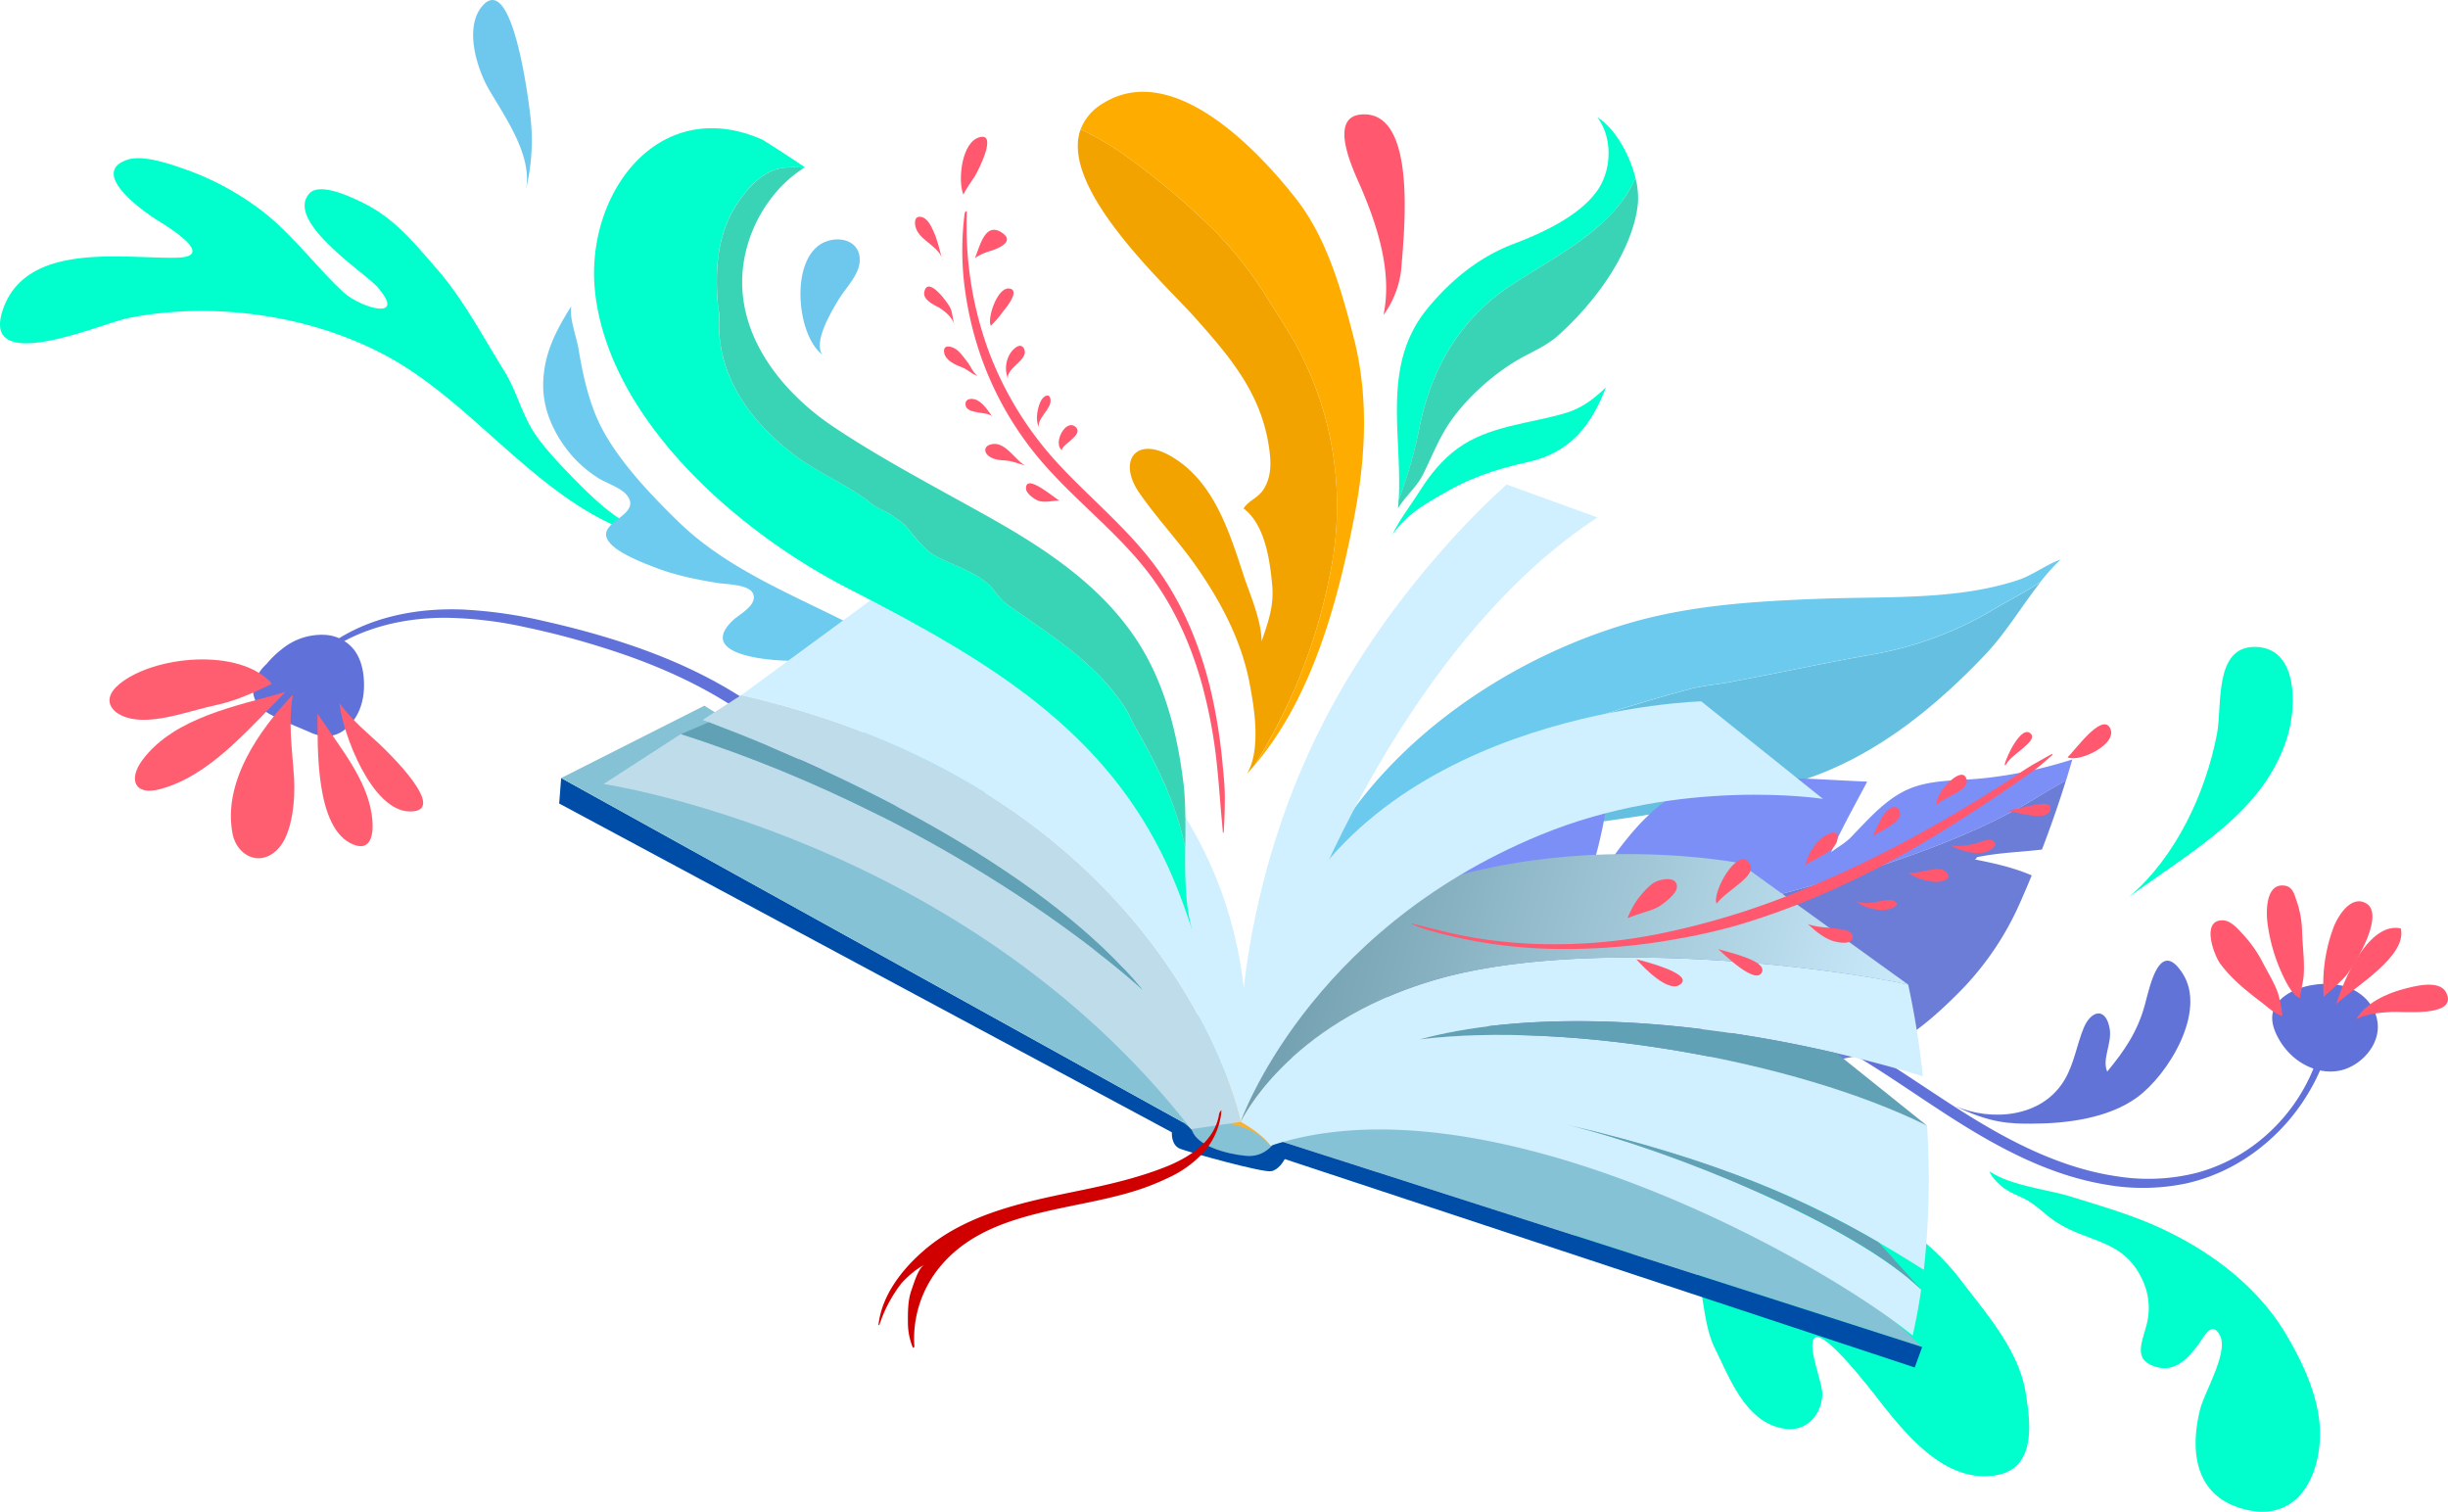 <svg xmlns="http://www.w3.org/2000/svg" xmlns:xlink="http://www.w3.org/1999/xlink" viewBox="0 0 919.33 567.68"><defs><style>.cls-1{fill:#0fc;}.cls-2{fill:#6071d9;}.cls-3{fill:#f2a300;}.cls-4{fill:#ffac00;}.cls-5{fill:#39d3b5;}.cls-6{fill:#ff586f;}.cls-7{fill:#6ccbee;}.cls-8{fill:#65bfe0;}.cls-9{fill:#6bcaed;}.cls-10{fill:#003d80;}.cls-11{fill:#7b8ff6;}.cls-12{fill:#6b7dd6;}.cls-13{fill:#6273d8;}.cls-14{fill:#ff5e71;}.cls-15{fill:#6ec8ed;}.cls-16{fill:#86c2d5;}.cls-17{fill:#f7b236;}.cls-18{fill:#004da7;}.cls-19{fill:#d0efff;}.cls-20{fill:url(#linear-gradient);}.cls-21{fill:#bfdceb;}.cls-22{fill:#61a1b5;}.cls-23{fill:#d10000;}</style><linearGradient id="linear-gradient" x1="917.42" y1="-542.61" x2="1250.35" y2="-571.07" gradientTransform="translate(-651.82 524.13) rotate(20.02)" gradientUnits="userSpaceOnUse"><stop offset="0" stop-color="#4e8191"></stop><stop offset="1" stop-color="#d0efff"></stop></linearGradient></defs><g id="Ebene_2" data-name="Ebene 2"><g id="Ebene_4" data-name="Ebene 4"><path class="cls-1" d="M252.16,203.61c-44.33-6.25-70.28-50.52-107.76-70.35-28.56-15.12-64.93-20.17-96.53-13.76-9.67,2-55.89,22.22-46.66-3.6,9-25.28,45.3-18.72,65.08-19.13,14.91-.31-2.08-10.9-7.41-14.22C53.88,79.43,33.3,64.92,47.76,60c6-2.08,16.76,1.8,22.31,3.76a104.33,104.33,0,0,1,25,13c13.32,9.15,22.18,22,33.8,32.87,6.34,5.92,24.29,11.24,12.86-1.85-4.66-5.34-34.77-24.63-25.6-35.08,3.92-4.46,16.06,1.42,20.1,3.41,12,5.93,18.91,14.68,27.42,24.39,10.34,11.78,17.54,25.67,25.83,39,4.6,7.4,6.55,16.28,11.49,23.53,3.63,5.34,9,11,13.47,15.63,6.83,7,15,15.09,23.59,19.18A118.69,118.69,0,0,0,252.16,203.61Z"></path><path class="cls-2" d="M385.58,349.31c-9.8-3.51-18.5-8.92-26.91-15A207.7,207.7,0,0,1,335.16,314c-14.77-14.42-28.21-30.28-44.33-43.27-16.46-13.26-35.74-22.42-55.72-29.05-10.06-3.34-20.32-6.1-30.65-8.42a171.37,171.37,0,0,0-30.72-4.37c-18.1-.69-36.88,3.1-51.5,14.3a60.08,60.08,0,0,0-4.85,4.16c-.89.84-.42,2.2.74,1.17,13.29-11.85,31.54-16.52,49-16.54a147.2,147.2,0,0,1,30.58,3.63q15.21,3.22,30.06,8c20,6.35,39.3,15,56.12,27.69,16.27,12.23,29.75,27.62,44.08,42a203.66,203.66,0,0,0,23.21,20.32,102.29,102.29,0,0,0,26.53,14.24c2.42.85,4.87,1.59,7.35,2.24C385.36,350.09,385.92,349.43,385.58,349.31Z"></path><path class="cls-3" d="M500.06,212.53a126.21,126.21,0,0,0-15.2-86.33c-2.67-4.38-5.18-8.43-8.1-12.91A144.46,144.46,0,0,0,456.69,87.2,271.73,271.73,0,0,0,421.4,57.56a111.45,111.45,0,0,0-15.58-9c-8,22.1,31.8,58.2,42.9,70.64,13.36,15,24.89,28.52,27.86,48.84.74,5.09,1,10.21-1.57,14.91-2.23,4.15-5.9,4.68-8,8,8.13,6.06,9.93,19.71,10.77,29,.7,7.72-1.68,14.09-4,20.91.06-7.74-4.89-19.12-6.47-23.93C461.75,200,455.91,180.29,439.18,171c-12.92-7.13-19.35,2.44-11.37,14,6.67,9.68,14.94,18.34,21.7,28.08,9.45,13.62,17.07,28.25,20,44.72,1.09,6.18,4.45,23.35-1.23,32.76q1.55-1.67,3-3.41A211.84,211.84,0,0,0,500.06,212.53Z"></path><path class="cls-4" d="M508.64,193.8c4.25-22.07,5.43-45-.26-67-4.56-17.63-10-37.12-21.33-51.73-14.41-18.57-46.65-52.78-72.93-36.18a19.21,19.21,0,0,0-8.3,9.68,111.45,111.45,0,0,1,15.58,9A271.73,271.73,0,0,1,456.69,87.2a144.46,144.46,0,0,1,20.07,26.09c2.92,4.48,5.43,8.53,8.1,12.91a126.21,126.21,0,0,1,15.2,86.33,211.84,211.84,0,0,1-28.78,74.66C492.9,261.68,502.52,225.56,508.64,193.8Z"></path><path class="cls-1" d="M533.23,159.76c4.49-21.69,15.23-40.25,34.26-52.66,17.6-11.53,38.38-21.3,46.7-40.26C612,57.94,606.5,48.18,599.85,44c5.69,7.54,5.56,19.42.16,27.34-6.62,9.7-21,16.25-31.52,20.22-13,4.92-23.75,13.69-32.48,24.37-17.4,21.3-9.32,47.28-10.75,71.9A173.29,173.29,0,0,0,533.23,159.76Z"></path><path class="cls-5" d="M615.12,76.17a29.46,29.46,0,0,0-.93-9.33c-8.32,19-29.1,28.73-46.7,40.26-19,12.41-29.77,31-34.26,52.66a173.29,173.29,0,0,1-8,28.06c-.06,1-.13,2.06-.23,3.09,3-4.95,7-7.81,9.63-13.19,2.51-5.11,4.79-10.66,7.63-15.6,5.89-10.22,16.48-20.1,26.64-26.33,5.52-3.38,11.63-5.59,16.46-10a117.63,117.63,0,0,0,15.83-17.48C607.67,99.48,614.15,87.3,615.12,76.17Z"></path><path class="cls-1" d="M522.89,200.77c2.64-5.62,7.08-11.26,10.39-16.53,3.69-5.88,8.26-11.56,14-15.75,11.71-8.63,27.12-9.38,40.57-13.36,6.27-1.86,10.69-5.34,15.26-9.67-5.45,14.23-13.43,24.49-29.09,28-13.12,2.91-22.8,6.25-34.33,13.23C534.69,189.66,528.53,193,522.89,200.77Z"></path><path class="cls-6" d="M519.56,118.28c3.36-16-2.23-33.35-8.52-48-2.47-5.73-12.61-26.23.15-27.29,21.39-1.77,16,45.1,15.05,58A35.63,35.63,0,0,1,519.56,118.28Z"></path><path class="cls-7" d="M453.15,359.8c.37-.05-3.16-15.16-3.42-16.19-4.73-18.95-14.8-33.56-28.5-47.34-28.53-28.69-64.43-42.46-99.3-60.58-22.75-11.82-48.22-21.4-67-39.62-10.63-10.3-23.83-24.15-30.14-37.73-3.83-8.25-6-18-7.45-26.88-.86-5.3-3.54-11.67-2.8-16.47-5.71,9.09-10.39,17.87-10.55,29.27-.14,9.94,4.27,19.12,10.6,26.63a46.45,46.45,0,0,0,9.66,8.35c3.15,2.15,8.95,3.77,11.31,6.88,6,7.9-13.9,10-6.12,18.22,3.54,3.72,12.22,7.12,17.05,8.94,7.65,2.88,15.1,4.33,23,5.64,3,.5,11.61.47,13.23,3.84,2.07,4.31-5,7.91-7.28,10-14.16,13.19,13.07,15.38,22.16,15.39,19.69,0,39.54,1.94,58.33,7.8,6.42,2,14.27,5.12,19.33,9.46,7.24,6.22.85,7.69-6,7.81-11.6.2-24-2.35-35.41-1.06-10.08,1.13-33.55,14.37-23.06,26.7,8.17,9.59,24.17,3.68,34.84,2.43,22.51-2.59,50.22-11.31,69.76,4.44,10.07,8.13,17.92,20.42,24.22,32,3.41,6.27,5.16,13.49,8.71,19.66C448.88,357.1,452.73,360.23,453.15,359.8Z"></path><path class="cls-6" d="M459.57,312.44c.24-4.4.43-8.82.4-13.22,0-4.21-.47-8.45-.87-12.63a206,206,0,0,0-3.85-24.95c-3.6-16.18-9.62-31.92-19-45.69-10.54-15.53-25.26-27.31-38-40.87A129.22,129.22,0,0,1,371.72,133,135.52,135.52,0,0,1,363,85.48c0-2,0-4,.1-6,0-.48-.76.17-.8.46a108.84,108.84,0,0,0-.38,24.93,129.76,129.76,0,0,0,4.84,24,123,123,0,0,0,22.93,42.69c12,14.51,27.22,26,39.2,40.53,10.73,13,17.93,28.45,22.44,44.65a184.77,184.77,0,0,1,5,24.75c1.11,8.33,1.64,16.73,2.38,25.09.18,2,.37,4.09.54,6.13C459.2,312.92,459.57,312.59,459.57,312.44Z"></path><path class="cls-6" d="M361.79,73.11c-2.14-5.14-.81-20,6.31-21.64,6.47-1.46-.74,12.66-2,14.69S362.77,70.88,361.79,73.11Z"></path><path class="cls-6" d="M366.13,96.88c1.79-4,3.68-13.79,10.11-9.53,5.14,3.42-1.46,6-4.2,6.86A22,22,0,0,0,366.13,96.88Z"></path><path class="cls-6" d="M354,98.08c-.71-5.33-8.07-7.34-9.93-12.13-.77-2-.8-5,1.86-4.49,2.46.45,3.88,3.66,4.76,5.67C352,90,352.71,93.21,354,98.08Z"></path><path class="cls-6" d="M372.09,122.36c-1.41-2.84,2.44-14.66,7-14,4.22.6-1.38,7.38-2.4,8.62A43,43,0,0,1,372.09,122.36Z"></path><path class="cls-6" d="M378.54,142.19a10.54,10.54,0,0,1,.57-9c.76-1.45,3.82-5,5.37-2.4C386.87,134.93,377.7,138.21,378.54,142.19Z"></path><path class="cls-6" d="M358.38,121.85c-.65-2.53-3.64-5.16-5.85-6.4-1.88-1-6-2.89-5.42-5.78,1.26-6.48,9.05,4.16,9.87,6.18C357.72,117.67,357.85,120.14,358.38,121.85Z"></path><path class="cls-6" d="M367,141.14c-2.05-.64-3.63-2.43-5.78-3.22-2.44-.9-6.22-2.58-6.66-5.57s2.39-2.44,4.16-1.4,3.36,3.45,4.65,5.08C364.43,137.31,365.05,139.38,367,141.14Z"></path><path class="cls-6" d="M390.09,160.3c-1.35-2.64-.48-7.45.94-10,.94-1.65,3.11-2.86,3.48-.3C395,153.52,389.66,156.74,390.09,160.3Z"></path><path class="cls-6" d="M372.8,156.69c-1.41-2.11-3.43-5.12-5.75-6.36-1.42-.77-4.28-1-4.45,1.19C362.26,156.05,371.52,154.12,372.8,156.69Z"></path><path class="cls-6" d="M398.78,169.07c-3.53-2.73,1.63-12.25,5.28-8.62C407,163.35,398.62,166.92,398.78,169.07Z"></path><path class="cls-6" d="M385,174.82c-3.85-2-7.77-9.78-13.29-7.82-2.25.8-2.17,2.86-.43,4.22s4.05,1.58,6,1.67C379.51,173,381.27,173.67,385,174.82Z"></path><path class="cls-6" d="M397.92,188c-1.31-.38-12.86-10.8-12.61-4.48.07,1.88,3.4,4.22,5,4.63C392.75,188.79,395,188,397.92,188Z"></path><path class="cls-8" d="M703.81,245.67c-17.93,3.14-34,6.67-52,10.06-5.87,1.27-11.37,1.54-17.33,3.07-17,4.6-31.8,9.18-48.1,14.9s-31.21,12.24-46.26,21.55c-8.43,5.18-16.49,9.35-24.6,15.22a92.79,92.79,0,0,0-28.43,33.7,9,9,0,0,0-.05,2c4.44-9.11,16.93-13.84,25.27-18.31,24.34-13.07,53.25-14.39,80.36-18.11,28.43-3.9,57-8,84.42-16.87,26.79-8.65,49.5-27.06,68.68-47.31,7.45-7.86,13.64-18.23,20.54-27-5.39,3.54-10.81,6.34-16.59,9.67A133.66,133.66,0,0,1,703.81,245.67Z"></path><path class="cls-9" d="M757.91,217.8c-22.73,7.61-49.44,6.15-73.13,7-24.27.91-48.8,2.25-72.27,9-48.29,13.89-97.06,47.92-118.69,94.53-2,4.23-6.13,10.83-6.76,15.8a92.79,92.79,0,0,1,28.43-33.7c8.11-5.87,16.17-10,24.6-15.22,15-9.31,29.95-15.83,46.26-21.55s31.06-10.3,48.1-14.9c6-1.53,11.46-1.8,17.33-3.07,18-3.39,34.1-6.92,52-10.06a133.66,133.66,0,0,0,45.88-17.41c5.78-3.33,11.2-6.13,16.59-9.67a75.59,75.59,0,0,1,7.59-8.42C768.62,211.87,763.56,215.92,757.91,217.8Z"></path><path class="cls-10" d="M633.23,363.23a18.68,18.68,0,0,0,1.79,4.62c-.17-1.18-.33-2.37-.47-3.57C634.55,364.28,634.07,363.25,633.23,363.23Z"></path><path class="cls-11" d="M605.78,348.63c4.25-.73,8.07-1.05,12.06-1.87,25.26-5.3,48-9.24,72.26-17.19.35-.16.92.62,1.26.46,26.79-8.73,51-16.68,74.85-31.33,3.19-2,6.41-3.79,9.64-5.52.83-2.67,1.64-5.34,2.41-8a167.64,167.64,0,0,1-32.79,7c-8.53,1-18,.42-26.46,3.27-10,3.37-17.16,12.06-24.33,19.38-2.17,2-4.66,3.42-7,5.13,4-9,8.91-17.66,13.53-26.44-7.14-.31-14.29-.74-21.55-1.07q-9.45-.42-18.9-.1c-8.72.29-16.52-.39-24.95,2.8-8.82,3.33-16.12,9.76-22.26,16.77a131.45,131.45,0,0,0-8.64,11.17c-1.33,1.89-2.57,3.8-3.77,5.77-.51.84-4.8,6.84-4.46,7.44-1.21-2.15-.23-4.07.25-6.17,2.75-10.13,5.67-20.21,6.62-30.67-14.78,2.85-29.12,6.73-43.15,13.56-13.3,6.48-26.24,13.1-38.4,21.65-8.77,6.16-22.05,17-25.92,27.65,21.79-.11,42.68-1,64.38-4.85C576.28,354.66,590.32,351.24,605.78,348.63Z"></path><path class="cls-12" d="M766.21,298.7c-23.83,14.65-48.06,22.6-74.85,31.33-.34.16-.91-.62-1.26-.46-24.23,7.95-47,11.89-72.26,17.19-4,.82-7.81,1.14-12.06,1.87-15.46,2.61-29.5,6-45.31,8.8-21.7,3.85-42.59,4.74-64.38,4.85-.14.39-.27.77-.38,1.15,1.19,5.46,11.37,6.29,14.75,7.31,8.19,2.48,16,6,24.22,8.18,26.83,7,53.38,15.41,80.55,21.79a90,90,0,0,0,16.68,2c3,.12,6,.14,8.93.17a3.54,3.54,0,0,0,1.71-.26c1.91-1,.06-4.31-.34-5.66-1.41-4.74-3-9.43-4.17-14.24-.56-2.34-1.1-4.68-1.59-7-.18-.85-.74-6.84-1.31-7.09l.45.2c1.3.58,3.33,4.66,4.33,5.87,3.6,4.38,6.91,9,10.31,13.53s6.72,9.05,12.11,11.42c11.21,4.95,22.18-.91,33.35-2.76a54.44,54.44,0,0,0,20.19-7.42c7-4.58,13.41-10.41,19.33-16.33a111.35,111.35,0,0,0,23.49-34.34c1.47-3.31,2.91-6.68,4.3-10.08-6.77-2.93-14.12-4.57-21.44-6,.59-.07.87-.82.87-.82,8.28-1.76,16.17-1.87,24.42-2.89,3.27-8.53,6.29-17.22,9-25.88C772.62,294.91,769.4,296.71,766.21,298.7Z"></path><path class="cls-1" d="M565.92,429.47c30.09-6.1,66.51-2,95.76,7.13,28.13,8.81,56.34,20.07,74.61,44,9.68,12.67,21.79,26.36,24.4,42.12,1.86,11.19,4.19,28.54-10.87,31.22-18.24,3.25-32.58-13.52-42.52-26-2.86-3.58-22.82-30.2-26.1-25.23-2.34,3.56,3.27,16.39,3.15,20.87-.2,7.46-5.69,13.89-13.55,13-14.88-1.68-21-18.59-26.75-30.19-4.38-8.89-3.93-19.42-7-28.69-6.93-21-22.1-1.65-36.5-6.52-8.39-2.84-12.86-13.68-18.28-20.23a62.11,62.11,0,0,0-11.67-11.38C568.76,438.23,566.25,436.8,565.92,429.47Z"></path><path class="cls-1" d="M844.39,567.11c-20.16-4.23-22.2-22-18.1-38.06,1.64-6.44,10.77-21.43,7.34-27.66-3.16-5.72-5.82.64-8.43,4-3.9,5.07-8.54,10-15.61,7.87-8.45-2.53-5.31-8.78-3.61-15.25a24.7,24.7,0,0,0-1.49-17.57c-7-15-19.82-13.65-32-21.36-4.6-2.89-7.61-6.7-12.78-9.19-3-1.44-5-2.14-7.6-4.06-.73-.53-4.2-3.63-5-6,8.13,5.49,21.73,6.75,30.83,9.58,10.9,3.4,22.27,6.67,32.72,11.43,19.43,8.86,37.24,22.15,48.11,40.62,6.51,11.07,12.67,24.37,12.49,37.48C871,555.35,862.41,570.88,844.39,567.11Z"></path><path class="cls-13" d="M734.4,415.38c13.24,5.76,32.58,4.5,41.06-10.1,3.46-5.94,4.49-13,7-19.13,2.73-6.77,8.39-8.17,9.83.18.94,5.41-3,11.38-.94,16.07,6.39-7.75,11.4-14.9,14.19-25.27,1.85-6.87,5.54-25,14.16-11.54,9.13,14.22-5.4,37.91-17.07,46.45-10.79,7.9-26.52,9.9-39.5,9.91C755.14,422,747.35,421.85,734.4,415.38Z"></path><path class="cls-2" d="M875.18,389.17a33.64,33.64,0,0,0,.27-6c0-1-1.46.29-1.55.74a131.56,131.56,0,0,1-3.6,13.25A65.24,65.24,0,0,1,865.05,409a67.47,67.47,0,0,1-16.75,19.59,64.13,64.13,0,0,1-23.13,11.77,74.16,74.16,0,0,1-29.52,1.46c-20.9-2.92-40-12.68-57.67-23.74-19.13-12-37.35-25.74-58-35-18-8.09-38.1-12.86-57.78-8.91a45.11,45.11,0,0,0-7.15,2.3c-.23.09-.87,1-.35.9A94.9,94.9,0,0,1,644,376.29a112.82,112.82,0,0,1,29.32,8c21.24,8.8,39.75,22.76,59,35.1,18.05,11.59,37.39,22,58.81,25.5a79.37,79.37,0,0,0,30.06-.53,68.59,68.59,0,0,0,24.52-11,75.08,75.08,0,0,0,19-19.46C869.62,406.55,873.69,398,875.18,389.17Z"></path><path class="cls-2" d="M136.71,257.2c0-4.45-.86-9.09-3.44-12.79a14.87,14.87,0,0,0-11.08-6,23.61,23.61,0,0,0-16.42,5.42,34.77,34.77,0,0,0-5.62,5.46,15.7,15.7,0,0,0-4.92,8.34c-.93,5,2.21,8.45,6.34,10.68,4.69,2.53,9.7,4.43,14.58,6.55a16.91,16.91,0,0,0,6,1.63,11.63,11.63,0,0,0,8.39-3.45C135,268.89,136.72,263.09,136.71,257.2Z"></path><path class="cls-14" d="M102.13,256.74c-12-13.7-44.5-10.57-57.43.24-7.58,6.34-2,12.35,6.58,13.19,9.41.93,20.47-3.41,29.6-5.34C87.87,263.35,94.37,260.59,102.13,256.74Z"></path><path class="cls-14" d="M110,260.85c-12.65,13.18-26.54,33-22.62,52.46,1.54,7.6,9.7,12.41,16.52,6,6.07-5.7,7-19.48,6.53-27.18C109.75,281.3,108.11,271.32,110,260.85Z"></path><path class="cls-14" d="M119.23,268c.1,12.23-1,43.47,13.54,49.17,7.31,2.87,7.73-5.46,6.82-11.38C137.55,292.52,128.31,281.48,119.23,268Z"></path><path class="cls-14" d="M107.23,259.84c-17.82,5.16-41.54,9.35-53.67,25.45-5.46,7.25-3.18,13.75,6.72,11C78.68,291.31,92.84,274.26,107.23,259.84Z"></path><path class="cls-14" d="M127.48,264.11c1.14,11.05,12,40.39,26.33,40.61,15.27.23-8.21-22.42-11.56-25.55C138.6,275.76,132.8,271.13,127.48,264.11Z"></path><path class="cls-15" d="M197.57,70.84c2.28-12.55-7.82-26.76-13.89-37.14C179.11,25.88,174.07,10,181.36,2c11.09-12.15,17.1,34.93,17.86,42A77,77,0,0,1,197.57,70.84Z"></path><path class="cls-15" d="M308.82,133.19c-10.08-7.66-12.45-38,1.82-42.65,6.06-2,12.63.68,12.23,7.57-.31,5.27-5.29,10-7.81,14.16C312.31,116.75,305.34,128.36,308.82,133.19Z"></path><path class="cls-1" d="M799.59,336.76c17.5-14.94,28.7-38.81,33-61.27,2-10.41-1.26-32.57,14.1-32.57,16.51,0,15.64,22.38,12.55,33C850.9,304.47,824.15,318.84,799.59,336.76Z"></path><path class="cls-2" d="M892.89,384.07c-.81-6.76-6.11-11.93-12.5-13.72a28,28,0,0,0-11.6-.51c-4.5.67-9.36,2.47-12.62,5.75-3.86,3.88-3.38,8.54-1.13,13.15a26,26,0,0,0,5.9,7.87c5.24,4.7,12.86,7.23,19.71,4.87C887.67,399.06,893.82,391.79,892.89,384.07Z"></path><path class="cls-6" d="M857.12,381a4.61,4.61,0,0,1-.22.51c-2.77-.9-5.68-3.67-7.95-5.38-5.48-4.15-11.08-8.72-15.18-14.29-2.35-3.19-7.34-16.59,1.12-16.23,2.75.12,5.18,2.81,6.88,4.66a47.62,47.62,0,0,1,7.66,10.53c2,4,4.47,7.79,6,12A52.1,52.1,0,0,1,857.12,381Z"></path><path class="cls-6" d="M863.75,374.81c-3.14-1-6-7.53-7.21-10.2a65.66,65.66,0,0,1-5-18c-.59-4.43-.63-15.31,6.67-14,2.79.49,3.38,3.18,4.23,5.56A37.86,37.86,0,0,1,864.54,350c.19,5.73,1.06,11.37.52,17.08C864.94,368.38,863.74,373.74,863.75,374.81Z"></path><path class="cls-6" d="M877.4,377c2.82-9.49,12.39-31,24.22-28.36C904,359.07,884.68,370.27,877.4,377Z"></path><path class="cls-6" d="M884.84,382.72c3.61-6.05,11.35-9.64,17.89-11.35,3.86-1,13.35-3.65,15.89,1.3,4.88,9.52-16.84,7.06-20.45,7.32C894.17,380.27,889.09,380.49,884.84,382.72Z"></path><path class="cls-6" d="M872.66,374.35a61.18,61.18,0,0,1,3.84-26.5c1.73-4.24,6.52-11.74,12-8.68,7.1,3.94-3.18,21.29-6.41,25.8C879.79,368.23,876.23,371,872.66,374.35Z"></path><path class="cls-16" d="M465.45,391l13.47,4.88,3.56,39.39s-14,1.15-21.31-.95-14-5.25-16.92-12.86Z"></path><path class="cls-17" d="M447.3,424c6-3.49,21.11-3.84,29.86,6.23L480.24,413s-12.11-10.38-25.73-8.73-10.38,14-10.38,14S445.36,419.48,447.3,424Z"></path><polygon class="cls-16" points="721.86 505.83 646.82 435.59 478.92 395.86 479.29 427.98 721.86 505.83"></polygon><path class="cls-18" d="M721.86,505.83l-2.8,7.68L482.48,435.25c-.54,1-2.4,4.05-5.09,4.56-3.2.61-30.65-7.06-34.18-8.42s-3.12-6.19-3.12-6.19L210,301.73l.74-9.57L444.25,421.45s3.06,2.08,3.52,3.32c2,5.36,12.26,8.55,20.16,9.28S479.29,428,479.29,428Z"></path><polygon class="cls-16" points="264.51 264.99 210.74 292.16 444.25 421.44 465.45 390.98 264.51 264.99"></polygon><path class="cls-19" d="M718.28,501.49c-36.33-29.55-161-98.11-241.12-71.23,0,0-2.65-4.24-11.24-9,0,0,16.93-36.73,72.61-53.21s147-5.14,178.08,1.67a317.16,317.16,0,0,1,5.5,34.42q-16.5-5-32.36-8.65c-65.29-15.24-121.41-14.88-156.58-5.21,55.48-6.8,140.6,7.68,190.52,32.41a311.86,311.86,0,0,1-1.21,54.16c-5.46-3.43-11-6.88-17-10.32h0c-26.43-15.38-59.44-30.68-117.24-44.22,40.43,9.81,108.49,37.88,133.22,62C720.66,490,719.6,495.79,718.28,501.49Z"></path><path class="cls-20" d="M716.61,369.74c-31.06-6.81-122.4-18.15-178.08-1.67s-72.61,53.21-72.61,53.21l8.35-52.12c68.19-66.75,179-45.08,179-45.08Z"></path><path class="cls-19" d="M465.92,421.28s24.71-71.51,112.47-107.71C631.53,291.64,684.61,300,684.61,300L638.9,263.37s-117.49,3-157.58,86.43C481.32,349.8,470.69,373.67,465.92,421.28Z"></path><path class="cls-6" d="M770.83,283.45q-2.45,2.15-4.93,4.25c-1.71,1.44-3.62,2.67-5.45,3.95q-5.55,3.9-11.17,7.68-11.22,7.56-22.79,14.59a341.42,341.42,0,0,1-48.4,24.55c-8.13,3.27-16.4,6.22-24.8,8.73a213.1,213.1,0,0,1-23.56,5.39,234.21,234.21,0,0,1-47.87,3.7A181.41,181.41,0,0,1,535.47,349a55.14,55.14,0,0,1-5.52-2.13c-.1,0-.14-.17,0-.13,7.51,1.86,15,3.88,22.6,5.21a178.71,178.71,0,0,0,23.08,2.47,199.48,199.48,0,0,0,46.52-3.57,289.22,289.22,0,0,0,46.49-13.42,404.53,404.53,0,0,0,49.05-22.64q12.12-6.53,23.88-13.72,5.79-3.54,11.5-7.2c3.71-2.38,7.32-5,11.15-7.19l6.19-3.48C770.53,283.14,771,283.32,770.83,283.45Z"></path><path class="cls-6" d="M614.52,360.2c2.45,2.82,12.9,13.87,17.05,8.92C634.75,365.32,617.17,360.88,614.52,360.2Z"></path><path class="cls-6" d="M611.21,344.8a30.9,30.9,0,0,1,9.27-12.93c2.26-1.7,9.54-3.39,9.27,1.32-.14,2.44-4.73,6-6.66,7.17C620.28,342.06,617.12,342.46,611.21,344.8Z"></path><path class="cls-6" d="M645.23,356.39c2,1.79,14.31,13.86,16.48,8.61C663.55,360.58,648.47,357.51,645.23,356.39Z"></path><path class="cls-6" d="M644.65,339.35c-1.91-4.16,8.12-22,12.38-15.16C660.1,329.1,648.91,333.71,644.65,339.35Z"></path><path class="cls-6" d="M678.92,347c2.78,2.52,5.57,5,9.15,6.27,1.67.57,7.91,2,7.73-1.65-.11-2.41-4.74-2.72-6.42-2.94C685.78,348.25,682,348.17,678.92,347Z"></path><path class="cls-6" d="M697.1,338.42c2.87,3,12.56,4.93,15.32,1.23C710.75,335.26,702.94,341,697.1,338.42Z"></path><path class="cls-6" d="M678.1,324.83c.5-3.37,2.88-7.11,5.34-9.48,1.86-1.79,7.21-4.86,6.65-.45C689.46,319.85,682.79,321.62,678.1,324.83Z"></path><path class="cls-6" d="M716.69,327.78c2.34,1.85,7.18,3.31,10.11,3.41,2.31.09,6.43-.9,4.25-3.53C728.39,324.43,721.66,328.17,716.69,327.78Z"></path><path class="cls-6" d="M703.3,313.94c1.17-2.07,2.62-6.13,4.56-8.63,1.65-2.12,5.19-3.8,5.72.25C714,308.94,705,312.71,703.3,313.94Z"></path><path class="cls-6" d="M732.63,317.54c4.39,2.33,13.49,5.1,16.76-.35-.9-2.74-3.7-1.69-5.64-1.08A24.52,24.52,0,0,1,732.63,317.54Z"></path><path class="cls-6" d="M727.6,302.22c-2.07-2.91,9.13-15.73,10.9-9.69C739.85,297.11,729.29,299.36,727.6,302.22Z"></path><path class="cls-6" d="M753.62,304.46c3,.25,15,4.36,16.31-.22C771.44,299.07,759,303.83,753.62,304.46Z"></path><path class="cls-6" d="M753.46,287c-.4.08-.18.63-.62.23.27-2.4,6.49-15.86,10-11.47C765.09,278.47,754.63,283.82,753.46,287Z"></path><path class="cls-6" d="M776.45,284.39c4.5,2.06,19.48-5.22,15.84-11.22C789.1,267.91,779.23,281.79,776.45,284.39Z"></path><path class="cls-21" d="M465.92,421.28,447.3,424c-85.18-109.58-220.61-129.6-220.61-129.6l29-18.75c106.67,34.1,172.34,95.05,173.41,96.06-34.76-42.29-103.91-78.24-163-100.53l-2.23-.84L278.4,261C440.51,298.24,465.74,420.4,465.92,421.27Z"></path><path class="cls-19" d="M465.92,421.27c-.18-.87-25.41-123-187.52-160.25l51.7-37.93S489,264.88,465.92,421.27Z"></path><path class="cls-19" d="M599.91,194.32c-69.32,45.06-119.26,152-134,227,0,0-9.56-81.81,38.87-164.21,27.17-46.22,61.06-75.16,61.06-75.16Z"></path><path class="cls-22" d="M723.69,422.71c-49.92-24.73-135-39.21-190.52-32.41,35.17-9.67,91.29-10,156.58,5.21Z"></path><path class="cls-22" d="M721.51,484.29c-24.73-24.08-92.79-52.15-133.22-62,57.8,13.54,90.81,28.84,117.24,44.22h0Z"></path><path class="cls-22" d="M429.12,371.74c-1.07-1-66.74-62-173.41-96.06l10.45-4.47C325.21,293.5,394.36,329.45,429.12,371.74Z"></path><path class="cls-23" d="M451.75,433a27.14,27.14,0,0,0,6.84-14.7,13.18,13.18,0,0,0,.09-1.41,2.93,2.93,0,0,0-.89,1.64c-1.64,10-11,16-19.72,19.52-10,4-20.52,6.51-31,8.69-20.8,4.32-43.35,8.42-60,22.74-8.31,7.17-15.92,16.84-17.17,28.07,0,.24.36-.09.39-.18a52.3,52.3,0,0,1,8.27-15.52,39,39,0,0,1,4.54-4.25,33.34,33.34,0,0,1,4.06-2.71c-2.38,1.35-4,7.21-4.89,9.63-1.36,3.85-1.34,8.26-1.31,12.3a24.65,24.65,0,0,0,1.85,9.21c.12.29.6-.22.58-.4a42.33,42.33,0,0,1,9.18-29.39c18.65-23.33,53.26-21.06,78.87-30.83,2.61-1,5.17-2.09,7.68-3.31A41.32,41.32,0,0,0,451.75,433Z"></path><path class="cls-1" d="M445.09,318.23c-3.45-16.61-10.53-30.86-19-45.6-1.05-1.81-1.92-4.11-3-5.92-11.33-18.07-28.47-28-45.39-40.15-2.9-2.2-4.65-6-7.8-8.25-5.55-4.3-12.51-6.27-18.93-9.74-4.24-2.4-7-6.54-10.2-10.26-1.71-2.33-4.13-3.5-6.36-5.17-2.08-1.32-4.34-2.14-6.42-3.47-8.76-7.18-18.72-11.09-28-17.6-17.33-12.57-31.7-30.9-29.79-54.1a14.06,14.06,0,0,1-.52-2.46c-1.32-13.57-.51-27.5,7.08-38.95,4.41-6.65,10.51-13.24,18.64-13.69A49.31,49.31,0,0,1,302,63l.22-.15c.19-.12-15.06-10-16.1-10.5-39.25-17.1-66.83,21.11-62.6,57.73,5.54,47.93,53.84,89.69,94.32,110.54,52.56,27.08,100.5,54,123.86,112,2.35,5.84,4.46,11.8,6.37,17.8C445.08,341,445,329.57,445.09,318.23Z"></path><path class="cls-5" d="M276.8,76.56c-7.59,11.45-8.4,25.38-7.08,39a14.06,14.06,0,0,0,.52,2.46c-1.91,23.2,12.46,41.53,29.79,54.1,9.28,6.51,19.24,10.42,28,17.6,2.08,1.33,4.34,2.15,6.42,3.47,2.23,1.67,4.65,2.84,6.36,5.17,3.2,3.72,6,7.86,10.2,10.26,6.42,3.47,13.38,5.44,18.93,9.74,3.15,2.29,4.9,6.05,7.8,8.25,16.92,12.14,34.06,22.08,45.39,40.15,1.05,1.81,1.92,4.11,3,5.92,8.46,14.74,15.54,29,19,45.6.06-8.53.21-17-.72-24.44-2.4-19.2-7.26-38.32-18.22-54.53-13.42-19.83-33.76-33.3-54.29-44.85-19.74-11.1-40.64-21.93-59-34.26-21.45-14.38-39.74-38.65-32.62-66.53A53.62,53.62,0,0,1,292,71.54,47.78,47.78,0,0,1,302,63a49.31,49.31,0,0,0-6.55-.1C287.31,63.32,281.21,69.91,276.8,76.56Z"></path></g></g></svg>